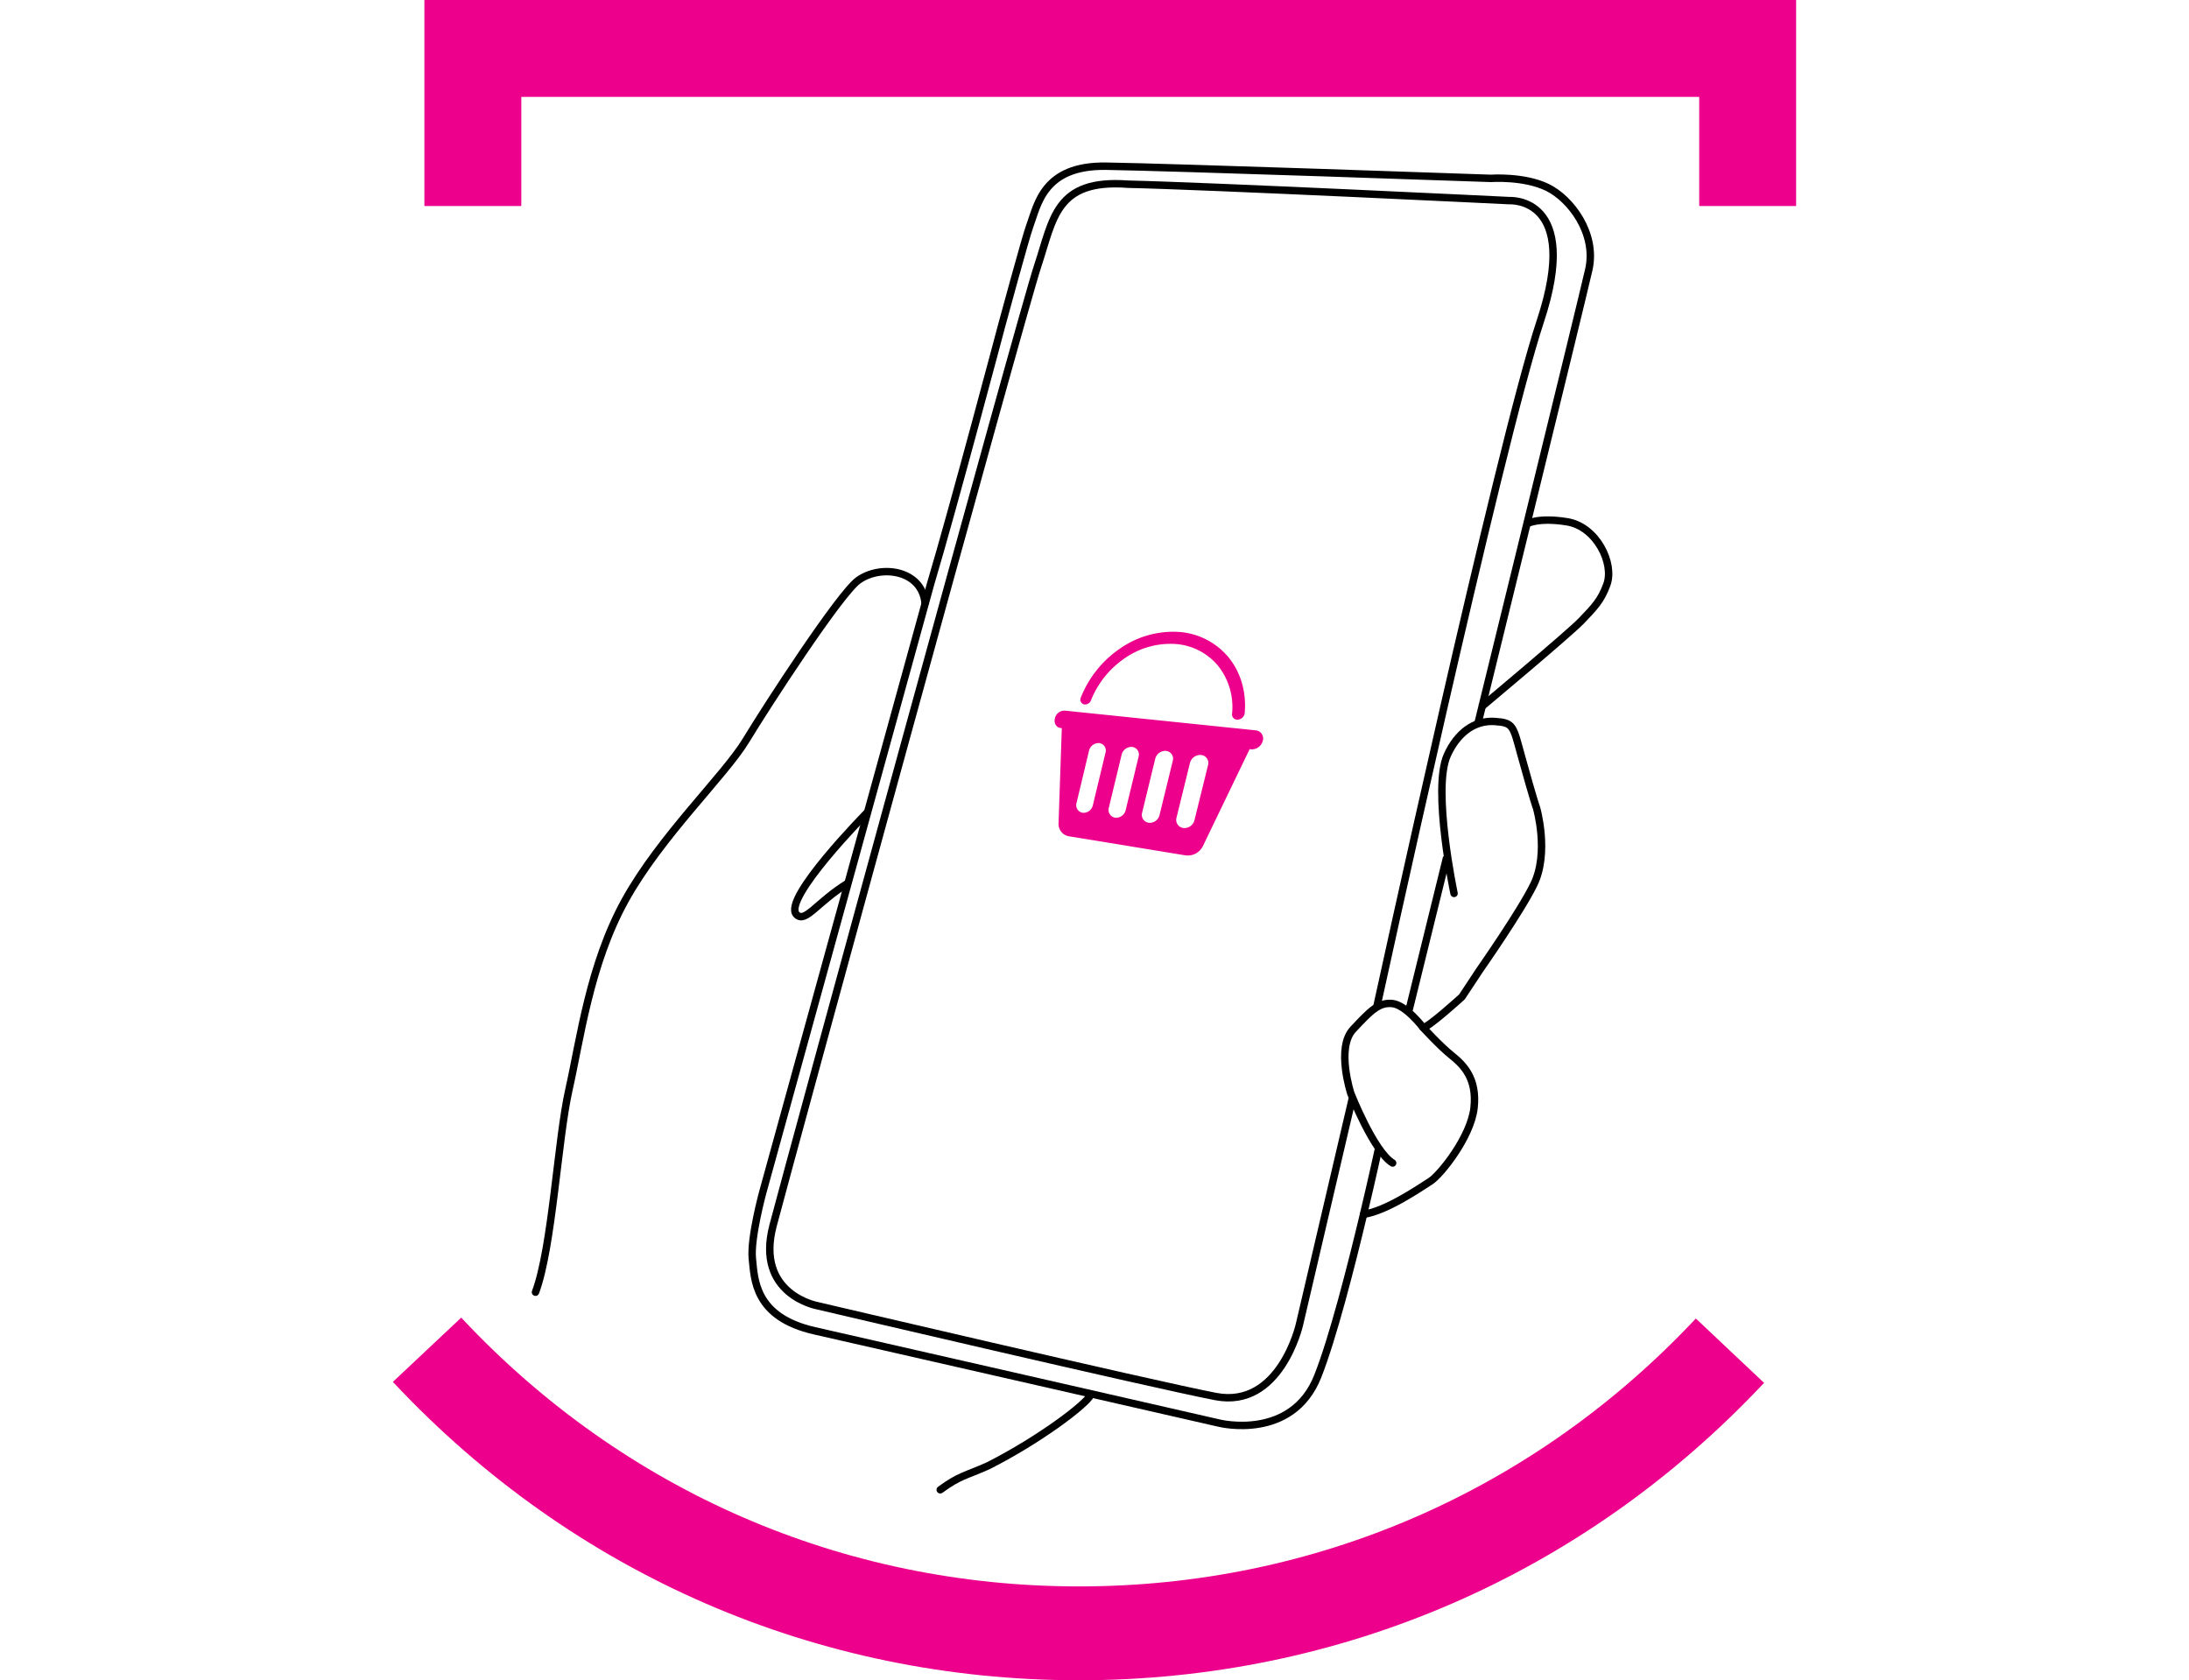 <svg id="Layer_1" data-name="Layer 1" xmlns="http://www.w3.org/2000/svg" viewBox="-200 0 1114.334 855.494"><defs><style>.cls-1,.cls-2{fill:none;stroke:#000;stroke-miterlimit:10;stroke-width:3.785px;}.cls-2{stroke-linecap:round;}.cls-3{fill:#ec008c;}</style></defs><path class="cls-1" d="M708.323,463.588s52.551-213.81,56.719-232.24-9.258-36.158-21.192-41.924-28.677-4.548-28.677-4.548-163.857-5.737-195.879-6.199-34.802,19.682-38.885,30.598c-2.008,5.369-14.078,49.877-14.078,49.877s-24.667,93.049-36.362,132.23l-85.476,309.901s-6.35,23.318-5.25,33.684,1.027,29.722,31.745,36.669,205.917,46.999,205.917,46.999,37.085,9.248,50.19-23.951c7.641-19.358,16.894-55.549,23.281-82.362,4.567-19.172,7.669-33.549,7.669-33.549" transform="translate(-156.248 -94.06)"/><path class="cls-2" d="M228.845,751.974c8.54-22.769,11.308-77.84,17.039-103.182s10.485-63.497,28.541-96.222,50.708-63.602,61.535-81.495,47.728-74.672,57.18-81.512c11.389-8.241,32.386-5.43,34.03,11.571" transform="translate(-156.248 -94.06)"/><path class="cls-2" d="M650.375,712.322c11.706-1.676,29.001-13.657,34.022-16.827s20.58-22.468,22.229-37.378-5.384-21.882-11.4-26.687S680.592,617.143,680.592,617.143s-8.611-11.419-15.554-12.128-11.173,3.716-19.975,13.133-1.147,32.675-1.147,32.675,11.617,29.534,21.274,35.377" transform="translate(-156.248 -94.06)"/><path class="cls-2" d="M696.446,548.941s-11.211-53.102-3.466-70.338c5.038-11.211,13.707-17.929,24.232-17.202,9.591.662,9.215,2.084,13.597,17.927,6.401,23.148,7.645,26.16,7.645,26.16s6.52,22.569-1.341,38.766C730.44,558.005,709.623,587.761,709.623,587.761l-9.161,13.857s-18.166,16.556-19.87,15.525" transform="translate(-156.248 -94.06)"/><line class="cls-1" x1="517.317" y1="514.175" x2="536.453" y2="436.464"/><path class="cls-1" d="M710.123,454.201s44.742-37.418,51.062-43.988c6.93-7.204,10.102-10.523,13.035-18.497,3.97-10.79-5.27-29.525-20.134-31.971-14.953-2.461-20.656,1.033-20.656,1.033" transform="translate(-156.248 -94.06)"/><path class="cls-1" d="M398.166,507.261s-44.216,44.746-36.405,52.469c4.552,4.5,10.386-6.423,26.363-16.155" transform="translate(-156.248 -94.06)"/><path class="cls-1" d="M644.892,652.336l-27.15,116.125s-9.726,43.004-42.722,36.618-202.61-46.201-202.61-46.201-31.86-5.699-22.62-40.848S476.382,253.855,484.443,229.632s9.105-44.544,46.043-41.786c39.521.836,194.269,8.367,194.269,8.367s36.673-2.254,15.597,61.431S657.176,606.466,657.176,606.466" transform="translate(-156.248 -94.06)"/><path class="cls-2" d="M434.894,852.579c10.045-7.365,12.772-7.01,24.536-12.294,25.964-13.191,49.647-31.07,52.057-36.014" transform="translate(-156.248 -94.06)"/><path class="cls-3" d="M585.866,460.464a2.649,2.649,0,0,1-2.424-2.955,33.73,33.73,0,0,0-7.169-24.52,30.967,30.967,0,0,0-22.122-11.071,40.696,40.696,0,0,0-25.573,7.446,46.87,46.87,0,0,0-16.919,21.178,3.264,3.264,0,0,1-3.711,2.135,2.58,2.58,0,0,1-1.442-3.598,54.416,54.416,0,0,1,19.501-24.54,47.359,47.359,0,0,1,29.639-8.777,35.997,35.997,0,0,1,25.821,12.755c6.33,7.622,9.341,17.796,8.416,28.579a3.839,3.839,0,0,1-3.501,3.377A3.248,3.248,0,0,1,585.866,460.464Z" transform="translate(-156.248 -94.06)"/><path class="cls-3" d="M595.485,465.912l-5.14-.531-87.714-9.064-4.346-.449A5,5,0,0,0,493.262,459.817l-.024.101c-.567,2.397.756,4.557,2.948,4.803l.588.066-1.647,48.283a6.352,6.352,0,0,0,5.182,6.761l59.464,9.735a8.581,8.581,0,0,0,8.895-4.87l23.709-49.205.701.078a5.75,5.75,0,0,0,5.979-4.254l.028-.111A4.13,4.13,0,0,0,595.485,465.912Zm-82.909,38.156a4.866,4.866,0,0,1-5.178,3.81l-.095-.014a3.927,3.927,0,0,1-3.029-5.017l6.341-26.515a5.055,5.055,0,0,1,5.191-3.948l.096.011a3.829,3.829,0,0,1,3.091,4.954Zm16.701,2.456a4.986,4.986,0,0,1-5.333,3.859l-.098-.015a4.004,4.004,0,0,1-3.131-5.103l6.493-26.919a5.18,5.18,0,0,1,5.346-4.001l.099.012a3.905,3.905,0,0,1,3.196,5.038Zm17.232,2.534a5.113,5.113,0,0,1-5.495,3.908l-.101-.015a4.085,4.085,0,0,1-3.239-5.192l6.652-27.337a5.312,5.312,0,0,1,5.509-4.055l.103.012a3.985,3.985,0,0,1,3.307,5.125Zm17.788,2.616a5.247,5.247,0,0,1-5.665,3.959l-.105-.016a4.17,4.17,0,0,1-3.352-5.285l6.817-27.767a5.45,5.45,0,0,1,5.679-4.111l.106.012a4.069,4.069,0,0,1,3.423,5.216Z" transform="translate(-156.248 -94.06)"/><polygon class="cls-3" points="16.038 0 16.038 104.894 65.37 104.894 65.37 49.325 665.012 49.325 665.012 104.894 714.334 104.894 714.334 0 16.038 0"/><path class="cls-3" d="M819.535,765.372l-.445.472C736.691,853.497,625.321,901.775,505.498,901.775c-120.045,0-231.571-48.438-314.027-136.383l-.441-.465-34.31,32.261-.471.445.441.472c91.583,97.666,215.458,151.45,348.809,151.45,133.088,0,256.787-53.611,348.314-150.951l.445-.472Z" transform="translate(-156.248 -94.06)"/></svg>